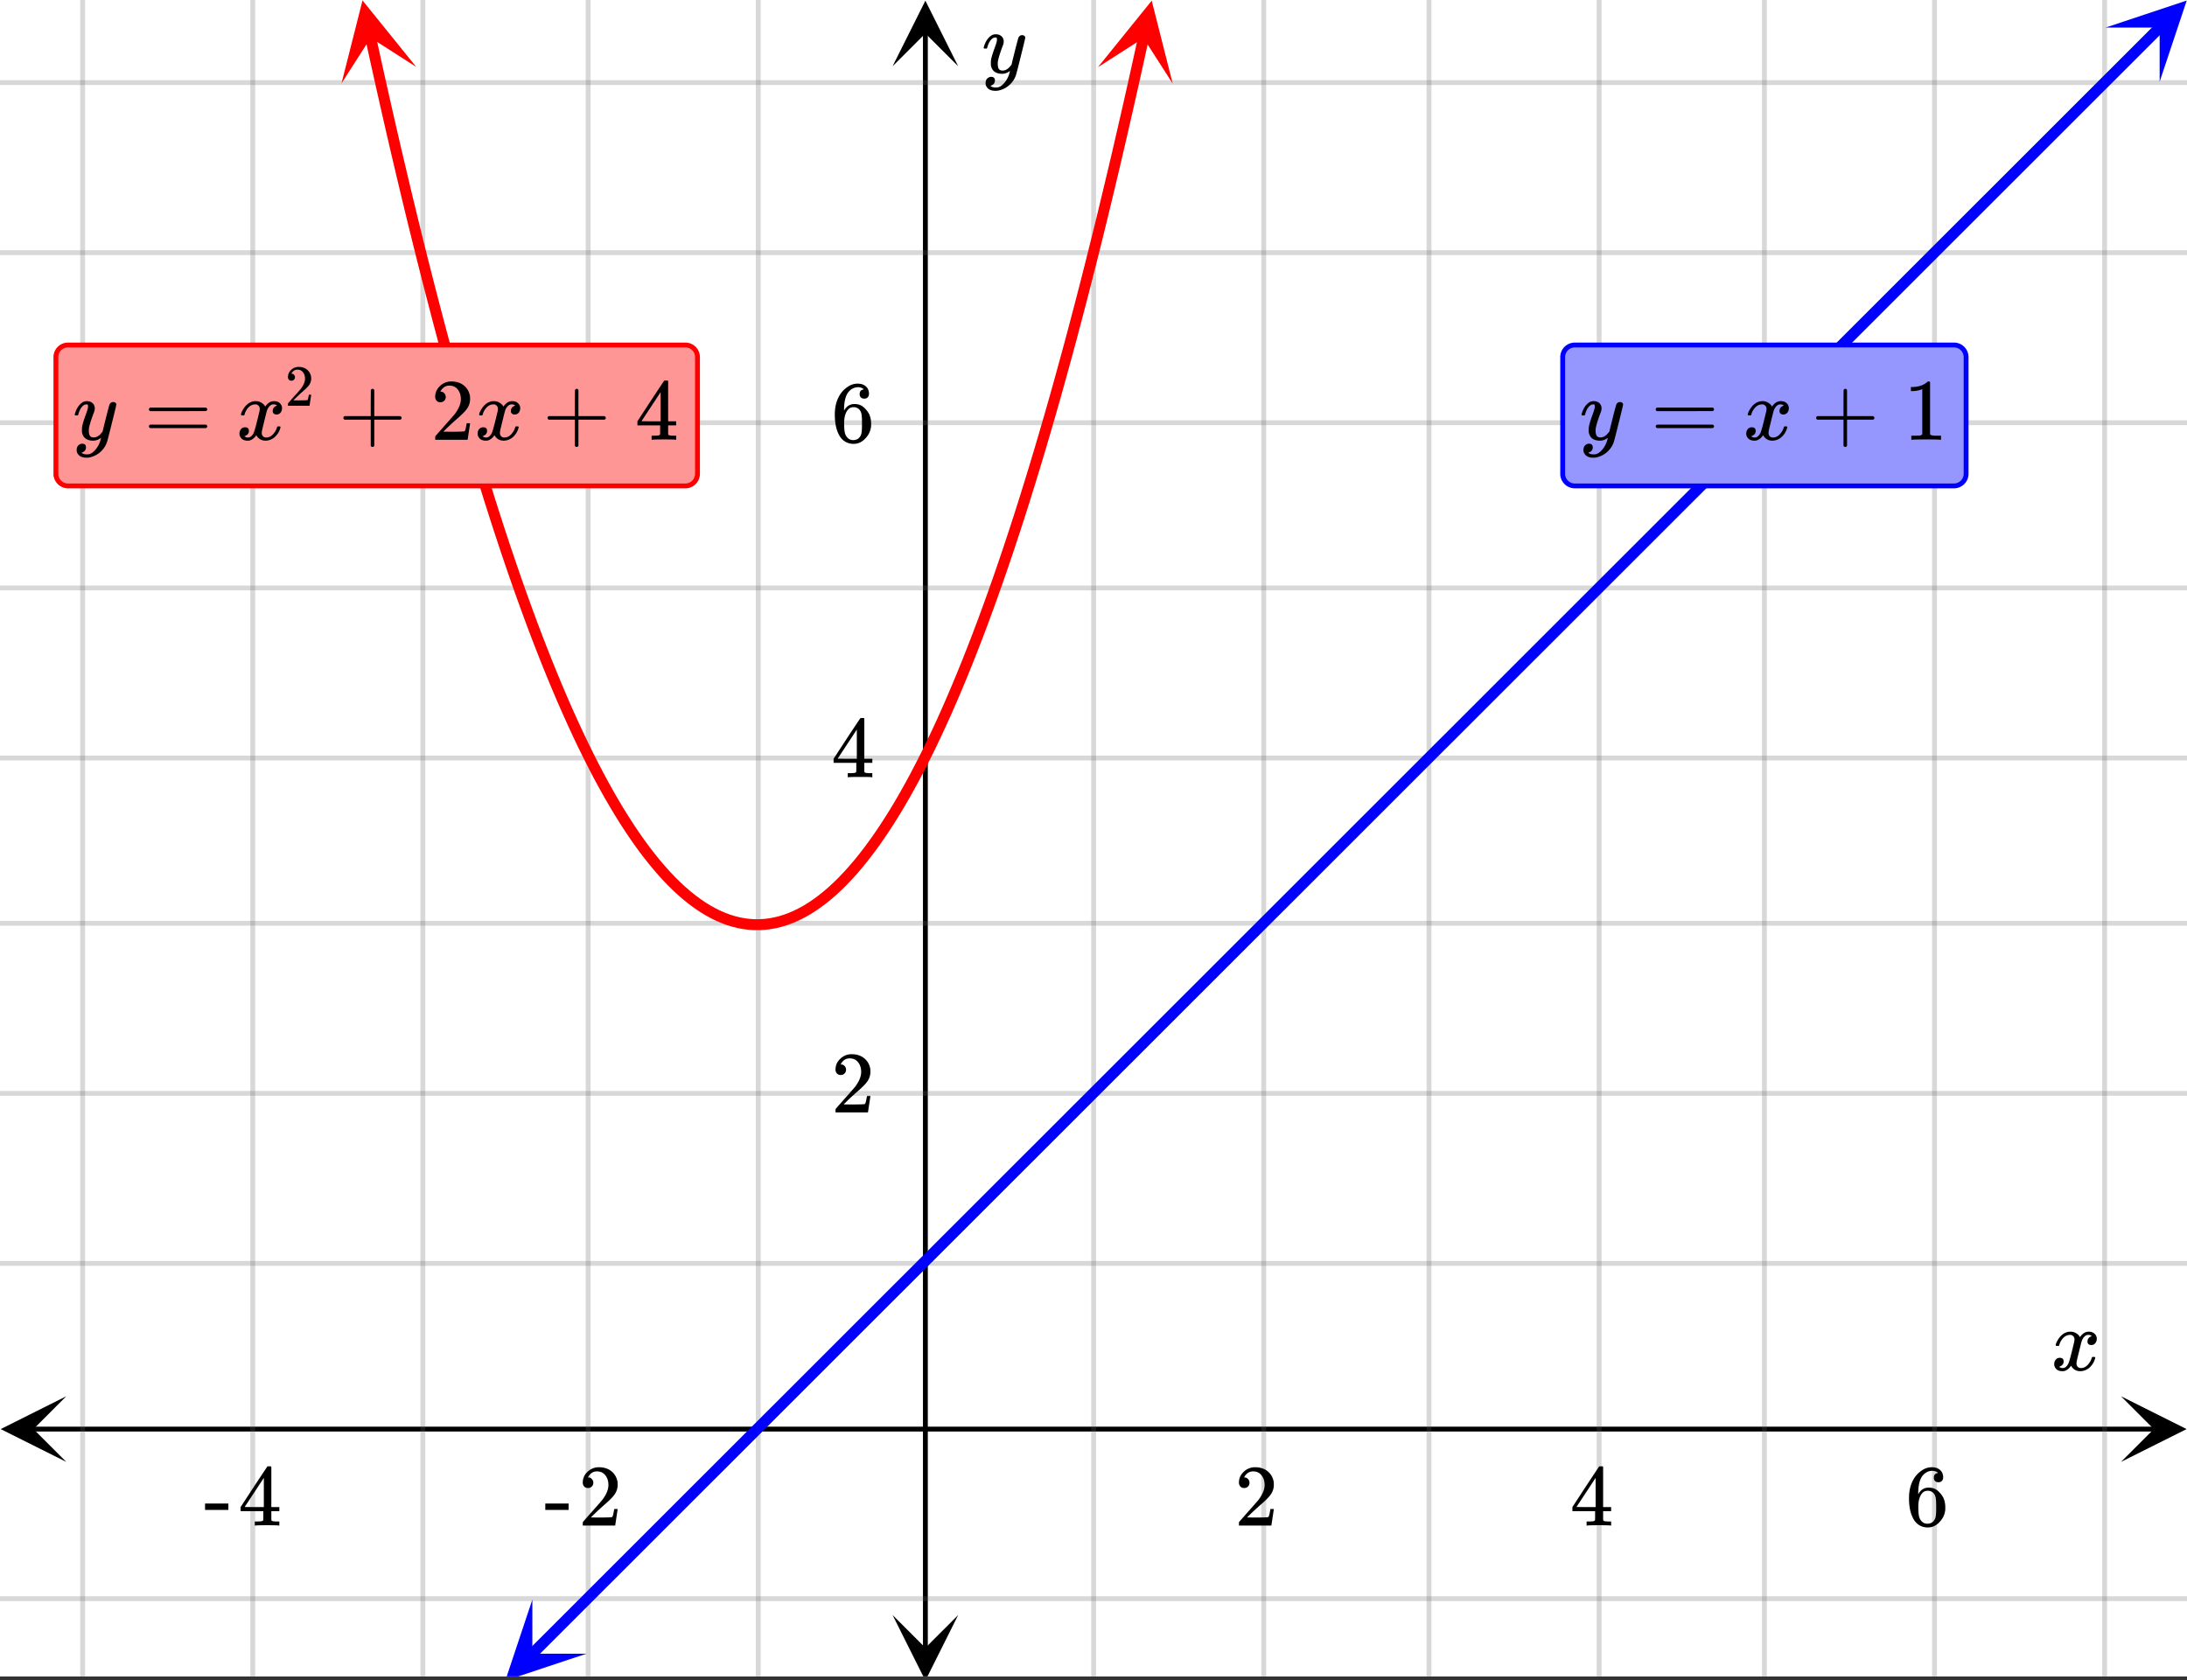 <svg xmlns="http://www.w3.org/2000/svg" xmlns:xlink="http://www.w3.org/1999/xlink" width="449.28" height="345.28" viewBox="0 0 336.96 258.96"><rect x="0" y="0" width="336.96" height="258.96" fill="#333333" stroke="none"/><defs><symbol overflow="visible" id="p"><path d="M.781-3.75C.727-3.8.703-3.848.703-3.89c.031-.25.172-.563.422-.938.414-.633.941-1.004 1.578-1.11.133-.007.235-.015.297-.015.313 0 .598.086.86.25.269.156.46.355.578.594.113-.157.187-.25.218-.282.332-.375.711-.562 1.14-.562.364 0 .661.105.891.312.227.211.344.465.344.766 0 .281-.078.516-.234.703a.776.776 0 0 1-.625.281.64.64 0 0 1-.422-.14.521.521 0 0 1-.156-.39c0-.415.222-.696.672-.845a.58.58 0 0 0-.141-.093.705.705 0 0 0-.39-.094.91.91 0 0 0-.266.031c-.336.149-.586.445-.75.89-.032.075-.164.579-.39 1.516-.231.93-.356 1.45-.376 1.563a1.827 1.827 0 0 0-.047.406c0 .211.063.383.188.516.125.125.289.187.5.187.383 0 .726-.16 1.031-.484.3-.32.508-.676.625-1.063.02-.082.04-.129.063-.14.03-.02.109-.031.234-.031.164 0 .25.039.25.109 0 .012-.012.058-.031.14-.149.563-.461 1.055-.938 1.47-.43.323-.875.484-1.344.484-.625 0-1.101-.282-1.421-.844-.262.406-.594.68-1 .812-.086.02-.2.032-.344.032-.524 0-.89-.188-1.11-.563a.953.953 0 0 1-.14-.531c0-.27.078-.5.234-.688a.798.798 0 0 1 .625-.28c.395 0 .594.187.594.562 0 .336-.164.574-.484.718a.359.359 0 0 1-.063.047l-.078.031c-.012.012-.024.016-.031.016h-.032c0 .031.063.074.188.125a.817.817 0 0 0 .36.078c.32 0 .597-.203.827-.61.102-.163.282-.75.532-1.75.05-.206.109-.437.171-.687.063-.257.11-.457.141-.593.031-.133.05-.211.063-.235a2.86 2.86 0 0 0 .078-.531.678.678 0 0 0-.188-.5.613.613 0 0 0-.484-.203c-.406 0-.762.156-1.063.469a2.562 2.562 0 0 0-.609 1.078c-.012.074-.031.12-.063.14a.752.752 0 0 1-.218.016zm0 0"/></symbol><symbol overflow="visible" id="u"><path d="M6.234-5.813c.125 0 .227.04.313.11.094.062.14.152.14.266 0 .117-.226 1.058-.671 2.828C5.578-.836 5.328.133 5.266.312a3.459 3.459 0 0 1-.688 1.22 3.641 3.641 0 0 1-1.11.874c-.491.239-.945.36-1.359.36-.687 0-1.152-.22-1.39-.657-.094-.125-.14-.304-.14-.53 0-.306.085-.544.265-.72.187-.168.379-.25.578-.25.394 0 .594.188.594.563 0 .332-.157.578-.47.734a.298.298 0 0 1-.062.032.295.295 0 0 0-.078.03c-.011.009-.023.016-.031.016L1.328 2c.031.05.129.11.297.172.133.05.273.078.422.078h.11c.155 0 .273-.012.359-.031.332-.094.648-.324.953-.688A3.69 3.69 0 0 0 4.188.25c.093-.3.14-.477.14-.531 0-.008-.012-.004-.031.015a.358.358 0 0 1-.078.047c-.336.239-.703.36-1.11.36-.46 0-.84-.106-1.14-.313-.293-.219-.48-.531-.563-.937a2.932 2.932 0 0 1-.015-.407c0-.218.007-.382.03-.5.063-.394.266-1.054.61-1.984.196-.531.297-.898.297-1.11a.838.838 0 0 0-.031-.265c-.024-.05-.074-.078-.156-.078h-.063c-.21 0-.406.094-.594.281-.293.293-.511.727-.656 1.297 0 .012-.008.027-.015.047a.188.188 0 0 1-.032.047l-.015.015c-.012.012-.028.016-.047.016h-.36C.305-3.8.281-3.836.281-3.86a.97.97 0 0 1 .047-.203c.188-.625.469-1.113.844-1.468.3-.282.617-.422.953-.422.383 0 .688.105.906.312.227.2.344.485.344.86-.023.168-.04.261-.047.281 0 .055-.07.246-.203.578-.367 1-.586 1.735-.656 2.203a1.857 1.857 0 0 0-.016.297c0 .344.05.61.156.797.114.18.313.266.594.266.207 0 .406-.051.594-.157a1.84 1.84 0 0 0 .422-.328c.093-.101.21-.242.36-.422a32.833 32.833 0 0 1 .25-1.063c.093-.35.175-.687.25-1 .343-1.35.534-2.062.577-2.124a.592.592 0 0 1 .578-.36zm0 0"/></symbol><symbol overflow="visible" id="q"><path d="M1.484-5.781c-.25 0-.449-.078-.593-.235a.872.872 0 0 1-.22-.609c0-.645.243-1.195.735-1.656a2.46 2.46 0 0 1 1.766-.703c.77 0 1.41.21 1.922.625.508.418.82.964.937 1.64.008.168.016.32.016.453 0 .524-.156 1.012-.469 1.47-.25.374-.758.89-1.516 1.546-.324.281-.777.695-1.359 1.234l-.781.766 1.016.016c1.414 0 2.164-.024 2.25-.079.039-.007.085-.101.14-.28.031-.095.094-.4.188-.923v-.03h.53v.03l-.374 2.47V0h-5v-.25c0-.188.008-.29.031-.313.008-.007.383-.437 1.125-1.28.977-1.095 1.61-1.813 1.89-2.157.602-.82.907-1.57.907-2.25 0-.594-.156-1.086-.469-1.484-.312-.407-.746-.61-1.297-.61-.523 0-.945.235-1.265.703-.024.032-.047.079-.078.141a.274.274 0 0 0-.047.078c0 .012.02.016.062.016a.68.68 0 0 1 .547.25.801.801 0 0 1 .219.562c0 .23-.078.422-.235.578a.76.76 0 0 1-.578.235zm0 0"/></symbol><symbol overflow="visible" id="r"><path d="M6.234 0c-.125-.031-.71-.047-1.75-.047-1.074 0-1.671.016-1.796.047h-.126v-.625h.422c.383-.008.618-.031.704-.063a.286.286 0 0 0 .171-.14c.008-.008.016-.25.016-.719v-.672h-3.5v-.625l2.031-3.11A431.58 431.58 0 0 1 4.5-9.108c.02-.008.113-.016.281-.016h.25l.078.078v6.203h1.235v.625H5.109V-.89a.25.25 0 0 0 .079.157c.07.062.328.101.765.109h.39V0zm-2.28-2.844v-4.5L1-2.859l1.469.015zm0 0"/></symbol><symbol overflow="visible" id="s"><path d="M5.031-8.11c-.199-.195-.48-.304-.843-.328-.625 0-1.153.274-1.579.813-.418.586-.625 1.492-.625 2.719L2-4.86l.11-.172c.363-.54.859-.813 1.484-.813.414 0 .781.09 1.094.266a2.6 2.6 0 0 1 .64.547c.219.242.395.492.531.75.196.449.297.933.297 1.453v.234c0 .211-.027.403-.078.578-.105.532-.383 1.032-.828 1.5-.387.407-.82.66-1.297.766a2.688 2.688 0 0 1-.547.047c-.168 0-.32-.016-.453-.047-.668-.125-1.2-.484-1.594-1.078C.83-1.66.563-2.79.563-4.218c0-.97.171-1.817.515-2.548.344-.726.82-1.296 1.438-1.703a2.62 2.62 0 0 1 1.562-.515c.531 0 .953.14 1.266.421.32.282.484.665.484 1.141 0 .23-.07.414-.203.547-.125.137-.297.203-.516.203-.218 0-.398-.062-.53-.187-.126-.125-.188-.301-.188-.532 0-.406.21-.644.64-.718zm-.593 3.235a1.18 1.18 0 0 0-.97-.484c-.335 0-.605.105-.812.312C2.22-4.597 2-3.883 2-2.907c0 .794.05 1.345.156 1.657.094.273.242.5.453.688.22.187.477.28.782.28.457 0 .804-.171 1.046-.515.133-.187.22-.41.25-.672.04-.258.063-.64.063-1.14v-.422c0-.508-.023-.895-.063-1.156a1.566 1.566 0 0 0-.25-.688zm0 0"/></symbol><symbol overflow="visible" id="t"><path d="M.14-2.406v-.985h3.594v.985zm0 0"/></symbol><symbol overflow="visible" id="v"><path d="M.75-4.672c0-.125.063-.219.188-.281H9.53c.133.062.203.156.203.281 0 .094-.062.18-.187.25l-4.281.016H.969C.82-4.457.75-4.546.75-4.672zm0 2.61c0-.133.07-.223.219-.266h8.578a.249.249 0 0 0 .062.047l.063.047c.02.011.035.039.047.078.008.031.015.062.015.094 0 .117-.07.203-.203.265H.937C.813-1.859.75-1.945.75-2.063zm0 0"/></symbol><symbol overflow="visible" id="w"><path d="M.938-3.094C.813-3.164.75-3.258.75-3.375c0-.113.063-.203.188-.266h4.03v-2.015l.016-2.032c.094-.113.18-.171.266-.171.113 0 .203.07.266.203v4.015H9.53c.133.075.203.168.203.282 0 .105-.07.195-.203.265H5.516V.922c-.063.125-.157.187-.282.187-.117 0-.203-.062-.265-.187v-4.016zm0 0"/></symbol><symbol overflow="visible" id="x"><path d="M5.61 0c-.157-.031-.872-.047-2.141-.047C2.207-.047 1.5-.03 1.344 0h-.157v-.625h.344c.52 0 .86-.008 1.016-.031.07-.008.18-.067.328-.172v-6.969c-.023 0-.059.016-.11.047a4.134 4.134 0 0 1-1.39.25h-.25v-.625h.25c.758-.02 1.39-.188 1.89-.5a2.46 2.46 0 0 0 .422-.313c.008-.03.063-.046.157-.046a.36.36 0 0 1 .234.078v8.078c.133.137.43.203.89.203h.798V0zm0 0"/></symbol><symbol overflow="visible" id="y"><path d="M.984-3.86a.492.492 0 0 1-.39-.156.558.558 0 0 1-.14-.39c0-.438.16-.805.483-1.11.32-.312.711-.468 1.172-.468.52 0 .946.14 1.282.421.343.282.55.649.625 1.094.007.106.015.203.015.297 0 .344-.105.668-.312.969-.168.25-.508.594-1.016 1.031-.219.188-.515.465-.89.828l-.532.516h.672c.945 0 1.445-.016 1.5-.047.031 0 .063-.063.094-.188.02-.062.062-.265.125-.609v-.031h.36v.031l-.25 1.64V0H.452v-.172A.67.67 0 0 1 .47-.375c0-.008.25-.297.75-.86.656-.718 1.078-1.195 1.265-1.437.395-.539.594-1.039.594-1.5 0-.394-.105-.723-.312-.984-.2-.27-.485-.407-.86-.407-.343 0-.625.157-.843.47A.545.545 0 0 1 1-5a.223.223 0 0 0-.016.063h.047a.45.45 0 0 1 .36.171c.093.106.14.23.14.375a.513.513 0 0 1-.156.375.498.498 0 0 1-.39.157zm0 0"/></symbol><clipPath id="a"><path d="M0 0h336.96v258.367H0zm0 0"/></clipPath><clipPath id="b"><path d="M.102 215.191H11V226H.102zm0 0"/></clipPath><clipPath id="c"><path d="M326.79 215.191h10.17V226h-10.17zm0 0"/></clipPath><clipPath id="d"><path d="M12 0h313v258.367H12zm0 0"/></clipPath><clipPath id="e"><path d="M137.523 248H148v10.367h-10.477zm0 0"/></clipPath><clipPath id="f"><path d="M137.523 0H148v10.21h-10.477zm0 0"/></clipPath><clipPath id="g"><path d="M0 12h336.96v235H0zm0 0"/></clipPath><clipPath id="h"><path d="M77 246h14v12.367H77zm0 0"/></clipPath><clipPath id="i"><path d="M73.684 254.863l18.77-18.761 18.76 18.77-18.769 18.76zm0 0"/></clipPath><clipPath id="j"><path d="M324 0h12.96v13H324zm0 0"/></clipPath><clipPath id="k"><path d="M324.406 4.25l18.77-18.762 18.762 18.77-18.77 18.762zm0 0"/></clipPath><clipPath id="l"><path d="M52 0h13v13H52zm0 0"/></clipPath><clipPath id="m"><path d="M61.613-1.2l5.68 25.923-25.922 5.683L35.687 4.48zm0 0"/></clipPath><clipPath id="n"><path d="M169 0h12v13h-12zm0 0"/></clipPath><clipPath id="o"><path d="M169.16 10.36l5.684-25.922 25.922 5.68-5.68 25.925zm0 0"/></clipPath></defs><g clip-path="url(#a)" fill="#fff"><path d="M0 0h336.96v258.96H0z"/><path d="M0 0h336.96v258.96H0z"/></g><path d="M5.055 220.25h326.89" fill="none" stroke="#000" stroke-width=".749"/><g clip-path="url(#b)"><path d="M10.21 215.191L.103 220.25l10.109 5.055-5.055-5.055zm0 0"/></g><g clip-path="url(#c)"><path d="M326.79 215.191l10.108 5.059-10.109 5.055 5.055-5.055zm0 0"/></g><g clip-path="url(#d)"><path d="M168.5 0v259.117M194.711 0v259.117M220.171 0v259.117M246.384 0v259.117M271.848 0v259.117M298.058 0v259.117M324.27 0v259.117M116.828 0v259.117M90.618 0v259.117M65.151 0v259.117M38.942 0v259.117M12.73 0v259.117" stroke-linecap="round" stroke-linejoin="round" stroke="#666" stroke-opacity=".251" stroke-width=".749"/></g><path d="M142.578 254.063V5.055" fill="none" stroke="#000" stroke-width=".749"/><g clip-path="url(#e)"><path d="M137.523 248.906l5.055 10.11 5.055-10.11-5.055 5.055zm0 0"/></g><g clip-path="url(#f)"><path d="M137.523 10.21L142.578.103l5.055 10.109-5.055-5.055zm0 0"/></g><g clip-path="url(#g)"><path d="M0 194.711h337M0 168.5h337M0 142.29h337M0 116.827h337M0 90.618h337M0 65.151h337M0 38.942h337M0 12.73h337M0 246.383h337" stroke-linecap="round" stroke-linejoin="round" stroke="#666" stroke-opacity=".251" stroke-width=".749"/></g><path d="M81.938 254.945l1.687-1.68 10.102-10.1 1.683-1.68 11.785-11.786 1.684-1.68 1.687-1.683 8.418-8.418 1.684-1.68 11.785-11.785 1.684-1.68 3.367-3.367 1.687-1.683 6.735-6.735 1.683-1.68 10.102-10.1 1.684-1.68 6.734-6.735 1.687-1.684 3.368-3.367 1.683-1.68 10.102-10.101 1.683-1.68 8.418-8.418 1.688-1.683 1.683-1.684 1.684-1.68 11.785-11.785 1.684-1.68 10.101-10.101 1.688-1.68 11.785-11.785 1.684-1.68 10.101-10.101 1.684-1.68 1.683-1.683 1.688-1.684 8.418-8.418 1.683-1.68 11.786-11.785 1.683-1.68 1.684-1.683 1.687-1.684 6.735-6.734 1.683-1.68 11.785-11.785 1.684-1.68 5.05-5.05 1.688-1.684 3.367-3.367 1.684-1.68 11.785-11.785 1.684-1.68 6.734-6.734" fill="none" stroke-width="1.685" stroke-linecap="round" stroke-linejoin="round" stroke="#00f"/><g clip-path="url(#h)"><g clip-path="url(#i)"><path d="M82.023 246.523l-4.171 12.508 12.511-4.164-8.34-.004zm0 0" fill="#00f"/></g></g><g clip-path="url(#j)"><g clip-path="url(#k)"><path d="M324.406 4.25L336.918.082l-4.172 12.512V4.25zm0 0" fill="#00f"/></g></g><path d="M57.09 5.707l.797 3.648.8 3.598.801 3.55.797 3.5.8 3.45.802 3.402.797 3.352.8 3.305.801 3.25.797 3.207.8 3.152.802 3.106.796 3.058.801 3.004.801 2.961.797 2.906.8 2.86.801 2.808.797 2.762.801 2.71.8 2.665.798 2.61.8 2.566.801 2.511.797 2.465.801 2.418.8 2.364.798 2.316.8 2.27.801 2.218.797 2.168.8 2.121.802 2.07.797 2.02.8 1.973.801 1.922.797 1.875.8 1.824.802 1.773.796 1.727.801 1.676.801 1.625.797 1.578.8 1.527.801 1.48.797 1.43.801 1.38.8 1.331.798 1.281.8 1.235.801 1.183.797 1.133.801 1.086.8 1.035.798.985.8.937.801.887.797.84.8.789.802.738.796.692.801.64.801.59.797.543.8.492.801.445.797.395.801.344.8.297.798.246.8.199.801.148.797.098.801.05h.8l.798-.05.8-.098.801-.148.797-.195.8-.246.802-.297.797-.344.8-.395.801-.441.797-.492.8-.543.802-.594.796-.637.801-.691.801-.738.797-.79.8-.84.801-.886.797-.934.801-.988.8-1.035.798-1.082.8-1.133.801-1.183.797-1.23.801-1.282.8-1.332.798-1.38.8-1.429.801-1.48.797-1.528.8-1.574.802-1.629.796-1.675.801-1.723.801-1.777.797-1.82.8-1.876.801-1.922.797-1.968.801-2.024.8-2.07.798-2.117.8-2.168.801-2.22.797-2.265.801-2.316.8-2.367.798-2.414.8-2.465.801-2.516.797-2.562.8-2.61.802-2.664.797-2.71.8-2.759.801-2.808.797-2.86.8-2.91.802-2.957.796-3.004.801-3.058.801-3.102.797-3.156.8-3.203.801-3.254.797-3.3.801-3.352.8-3.403.798-3.449.8-3.5.801-3.547.797-3.597.801-3.649" fill="none" stroke-width="1.685" stroke-linecap="round" stroke-linejoin="round" stroke="red"/><g clip-path="url(#l)"><g clip-path="url(#m)"><path d="M64.137 10.32L55.852.062l-3.235 12.786 4.496-7.024zm0 0" fill="red"/></g></g><g clip-path="url(#n)"><g clip-path="url(#o)"><path d="M169.16 10.36L177.45.101l3.234 12.785-4.5-7.024zm0 0" fill="red"/></g></g><use xlink:href="#p" x="316.031" y="211.187"/><use xlink:href="#q" x="190.218" y="235.114"/><use xlink:href="#r" x="241.891" y="235.114"/><use xlink:href="#s" x="293.564" y="235.114"/><use xlink:href="#t" x="83.876" y="235.114"/><use xlink:href="#q" x="89.118" y="235.114"/><use xlink:href="#t" x="31.453" y="235.114"/><use xlink:href="#r" x="36.696" y="235.114"/><use xlink:href="#u" x="151.276" y="11.233"/><use xlink:href="#q" x="128.06" y="171.458"/><use xlink:href="#r" x="128.06" y="119.785"/><use xlink:href="#s" x="128.06" y="68.111"/><path d="M240.77 73.016V55.043a1.866 1.866 0 0 1 1.87-1.871h58.415a1.88 1.88 0 0 1 1.324.547c.176.176.309.379.402.61.098.226.145.468.145.714v17.973c0 .25-.047.488-.145.718a1.845 1.845 0 0 1-1.011 1.012c-.23.094-.47.145-.715.145H242.64a1.889 1.889 0 0 1-1.325-.551 1.856 1.856 0 0 1-.546-1.324zm0 0" fill="#9696ff" stroke="#00f" stroke-width=".749"/><use xlink:href="#u" x="243.389" y="67.774"/><use xlink:href="#v" x="254.353" y="67.774"/><use xlink:href="#p" x="268.582" y="67.774"/><use xlink:href="#w" x="279.066" y="67.774"/><use xlink:href="#x" x="293.295" y="67.774"/><path d="M8.613 73.016V55.043a1.866 1.866 0 0 1 1.871-1.871h95.11a1.866 1.866 0 0 1 1.87 1.871v17.973c0 .25-.046.488-.14.718a1.92 1.92 0 0 1-.406.606 1.832 1.832 0 0 1-.61.406 1.87 1.87 0 0 1-.714.145h-95.11c-.25 0-.488-.051-.714-.145a1.832 1.832 0 0 1-.61-.406 1.92 1.92 0 0 1-.406-.606 1.885 1.885 0 0 1-.14-.718zm0 0" fill="#ff9696" stroke="red" stroke-width=".749"/><use xlink:href="#u" x="11.233" y="67.774"/><use xlink:href="#v" x="22.198" y="67.774"/><use xlink:href="#p" x="36.426" y="67.774"/><use xlink:href="#w" x="52.153" y="67.774"/><use xlink:href="#y" x="43.915" y="62.532"/><use xlink:href="#q" x="66.382" y="67.774"/><use xlink:href="#p" x="73.122" y="67.774"/><use xlink:href="#w" x="83.606" y="67.774"/><use xlink:href="#r" x="97.835" y="67.774"/></svg>